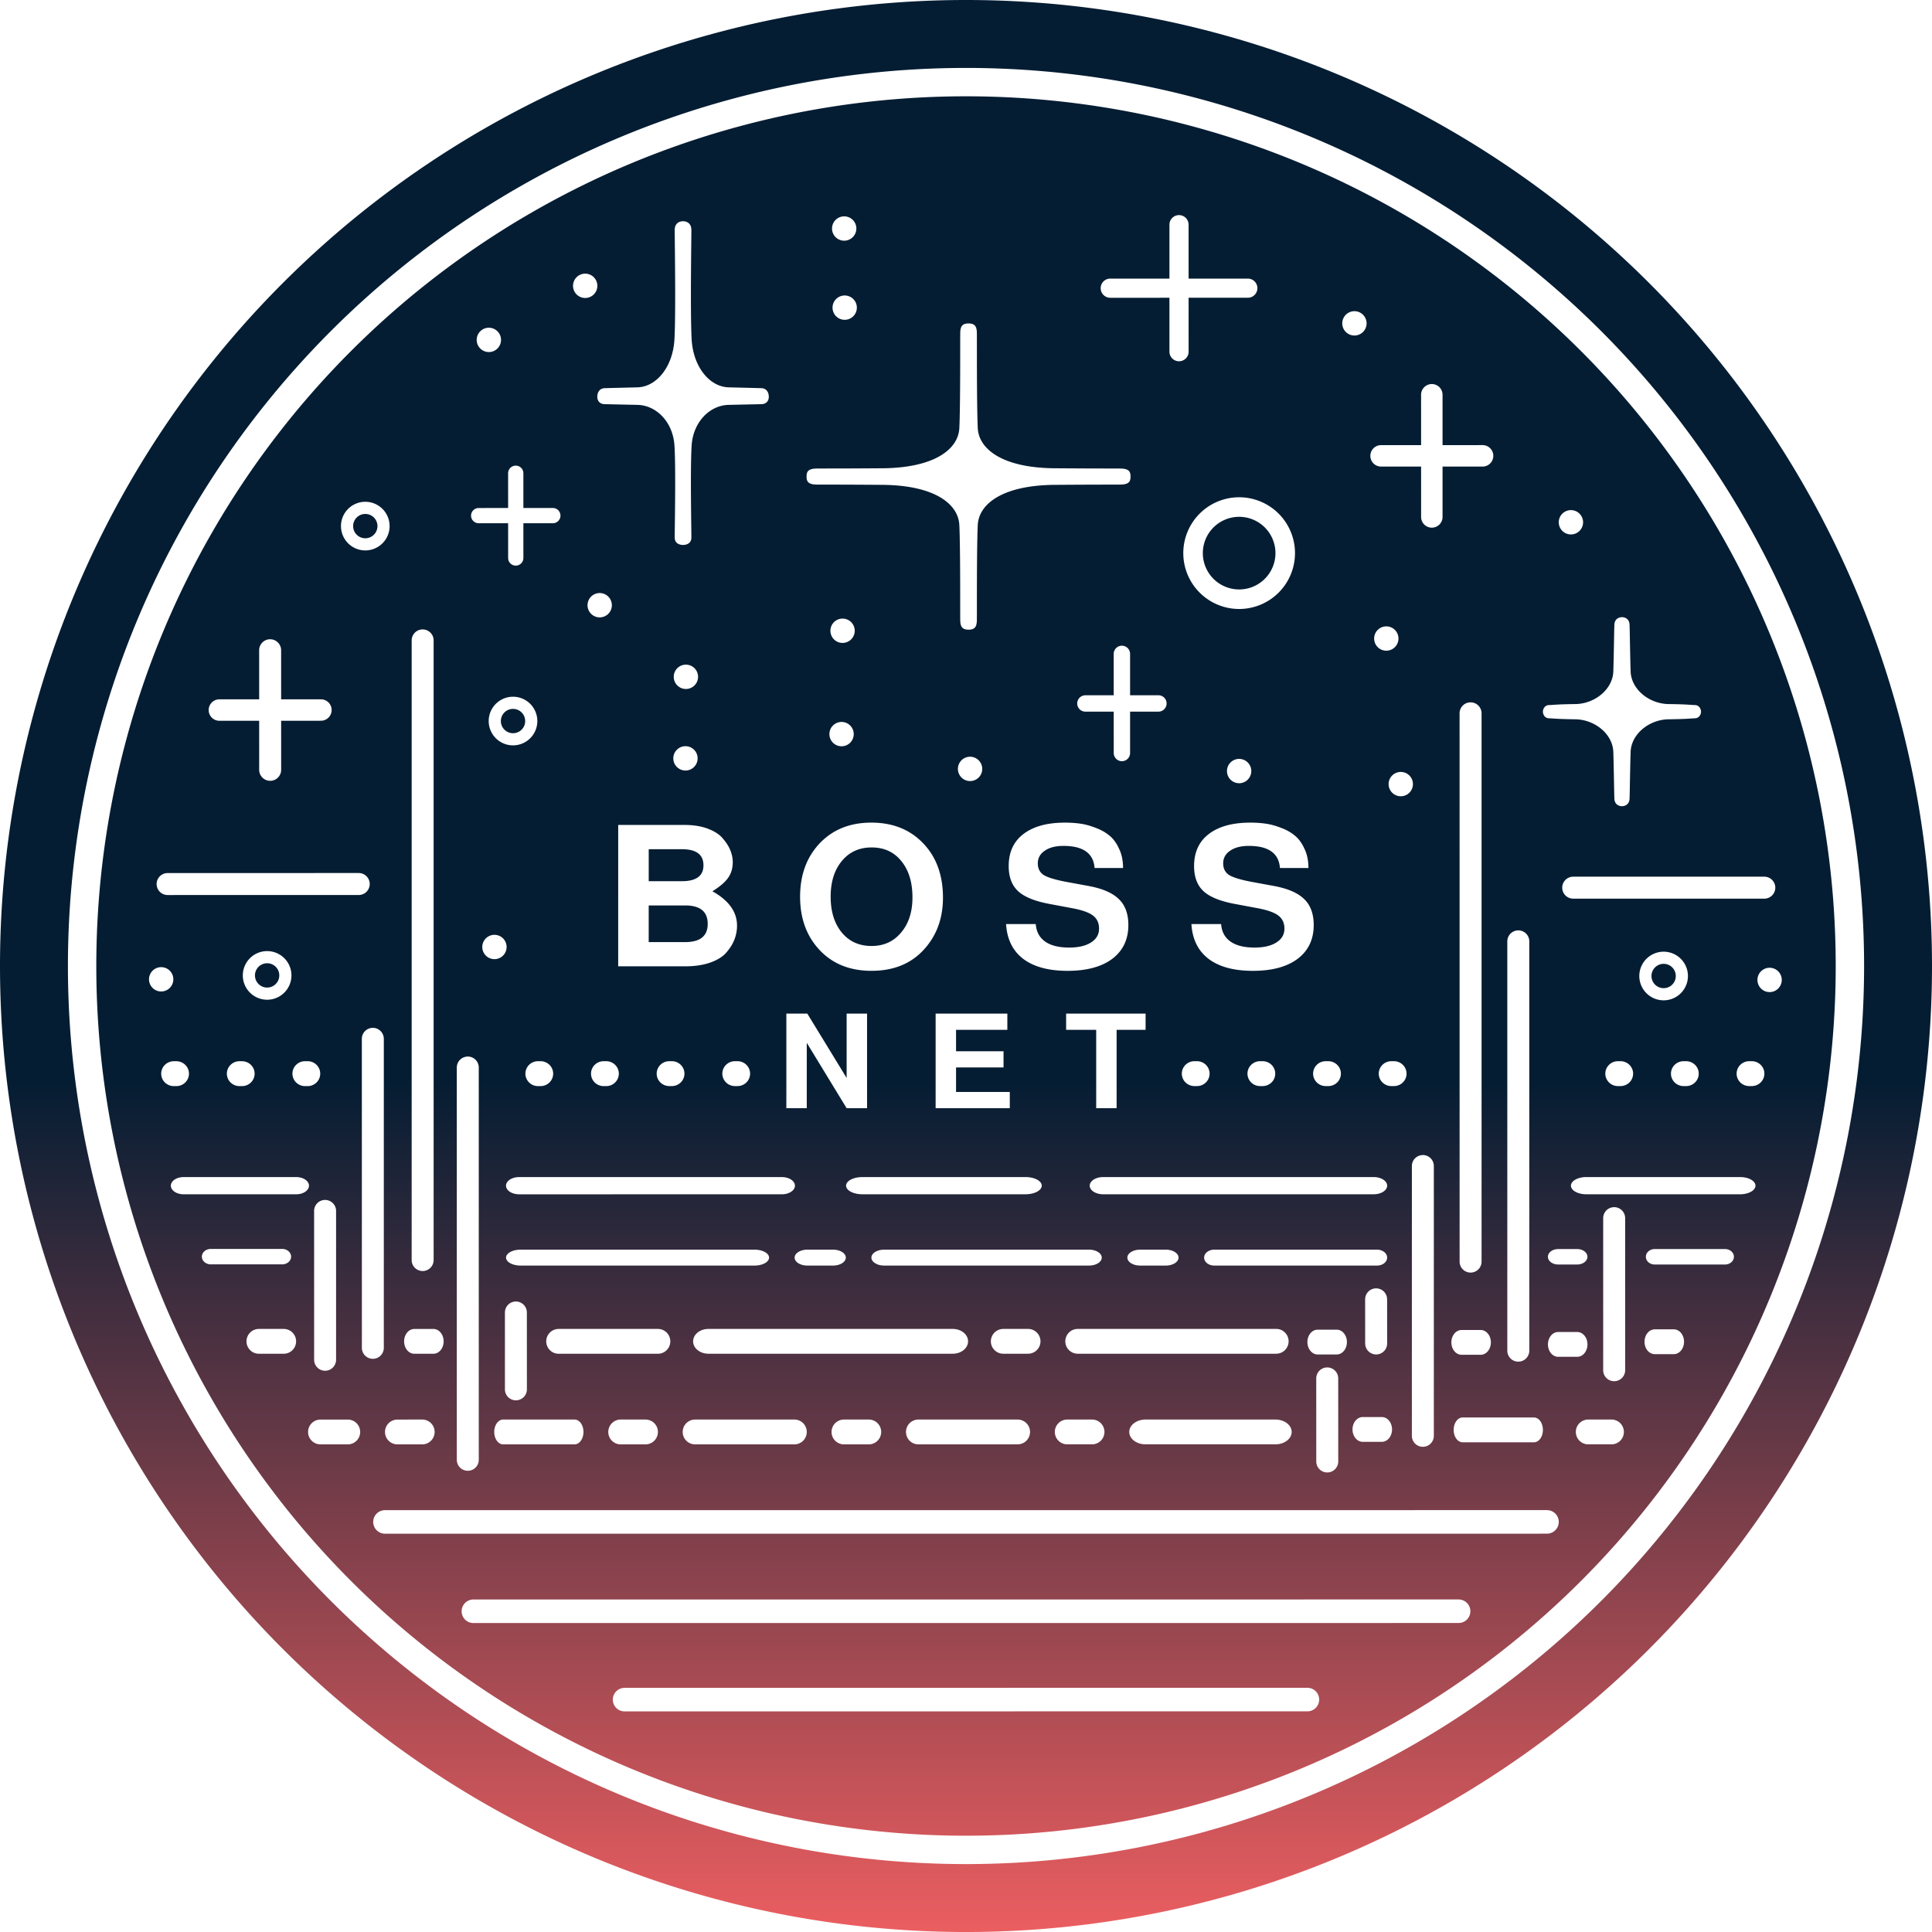 <?xml version="1.0" encoding="UTF-8" standalone="no"?>
<!-- Created with Inkscape (http://www.inkscape.org/) -->

<svg
   width="123.119mm"
   height="123.12mm"
   viewBox="0 0 123.119 123.12"
   version="1.1"
   id="svg1"
   xml:space="preserve"
   inkscape:version="1.3 (0e150ed6c4, 2023-07-21)"
   sodipodi:docname="bossnet_logo_color.svg"
   xmlns:inkscape="http://www.inkscape.org/namespaces/inkscape"
   xmlns:sodipodi="http://sodipodi.sourceforge.net/DTD/sodipodi-0.dtd"
   xmlns:xlink="http://www.w3.org/1999/xlink"
   xmlns="http://www.w3.org/2000/svg"
   xmlns:svg="http://www.w3.org/2000/svg"><sodipodi:namedview
     id="namedview1"
     pagecolor="#ffffff"
     bordercolor="#000000"
     borderopacity="0.25"
     inkscape:showpageshadow="2"
     inkscape:pageopacity="0.0"
     inkscape:pagecheckerboard="0"
     inkscape:deskcolor="#d1d1d1"
     inkscape:document-units="mm"
     inkscape:zoom="0.70822811"
     inkscape:cx="-92.484327"
     inkscape:cy="143.31541"
     inkscape:window-width="1920"
     inkscape:window-height="1012"
     inkscape:window-x="0"
     inkscape:window-y="34"
     inkscape:window-maximized="1"
     inkscape:current-layer="layer1"
     showguides="true" /><defs
     id="defs1"><linearGradient
       id="linearGradient183"
       inkscape:collect="always"><stop
         style="stop-color:#051d33;stop-opacity:1;"
         offset="0.561"
         id="stop183" /><stop
         style="stop-color:#eb5e60;stop-opacity:1;"
         offset="1"
         id="stop184" /></linearGradient><linearGradient
       inkscape:collect="always"
       xlink:href="#linearGradient183"
       id="linearGradient184"
       x1="48.439"
       y1="-108.797"
       x2="171.559"
       y2="-108.797"
       gradientUnits="userSpaceOnUse"
       gradientTransform="rotate(90,16.771,-17.463)" /></defs><g
     inkscape:label="Layer 1"
     inkscape:groupmode="layer"
     id="layer1"
     style="display:inline"
     transform="translate(-46.545,-14.205)"><path
       id="path3"
       style="display:inline;opacity:1;fill:url(#linearGradient184);stroke:none;stroke-width:0.266;stroke-opacity:1"
       d="M 108.105,14.205 A 61.56,61.56 0 0 0 46.545,75.765 61.56,61.56 0 0 0 108.105,137.325 61.56,61.56 0 0 0 169.664,75.765 61.56,61.56 0 0 0 108.105,14.205 Z m 0,4.329 a 57.231,57.231 0 0 1 57.231,57.231 57.231,57.231 0 0 1 -57.231,57.231 57.231,57.231 0 0 1 -57.231,-57.231 57.231,57.231 0 0 1 57.231,-57.231 z m 0,1.808 A 55.423,55.423 0 0 0 52.682,75.765 55.423,55.423 0 0 0 108.105,131.188 55.423,55.423 0 0 0 163.528,75.765 55.423,55.423 0 0 0 108.105,20.342 Z m 13.575,7.571 a 0.611,0.611 0 0 1 0.609,0.611 l 0.001,3.435 h 3.773 a 0.611,0.611 0 0 1 0.611,0.611 0.611,0.611 0 0 1 -0.611,0.609 l -3.773,10e-4 0.001,3.436 a 0.611,0.611 0 0 1 -0.611,0.611 0.611,0.611 0 0 1 -0.611,-0.611 v -3.436 l -3.771,0.001 a 0.611,0.611 0 0 1 -0.611,-0.611 0.611,0.611 0 0 1 0.611,-0.611 h 3.771 v -3.435 a 0.611,0.611 0 0 1 0.611,-0.611 z m -21.338,0.08 a 0.775,0.775 0 0 1 0.775,0.775 0.775,0.775 0 0 1 -0.775,0.775 0.775,0.775 0 0 1 -0.775,-0.775 0.775,0.775 0 0 1 0.775,-0.775 z m -10.269,0.31 c 0.214,0.003 0.526,0.107 0.531,0.551 0.005,0.445 -0.08,5.216 0.017,6.972 0.098,1.77 1.15,3.032 2.359,3.063 1.209,0.031 1.782,0.044 2.087,0.053 0.304,0.009 0.469,0.239 0.471,0.553 -10e-4,0.265 -0.166,0.459 -0.471,0.466 -0.304,0.007 -0.878,0.019 -2.087,0.045 -1.209,0.026 -2.261,1.091 -2.359,2.583 -0.097,1.481 -0.012,5.504 -0.017,5.879 -0.005,0.375 -0.317,0.463 -0.531,0.465 -0.214,-0.002 -0.526,-0.09 -0.531,-0.465 -0.005,-0.375 0.08,-4.398 -0.017,-5.879 -0.098,-1.493 -1.15,-2.557 -2.359,-2.583 -1.209,-0.026 -1.782,-0.038 -2.087,-0.045 -0.304,-0.007 -0.469,-0.201 -0.471,-0.466 0.001,-0.314 0.166,-0.544 0.471,-0.553 0.304,-0.009 0.878,-0.023 2.087,-0.053 1.209,-0.031 2.261,-1.293 2.359,-3.063 0.097,-1.756 0.012,-6.527 0.017,-6.972 0.005,-0.445 0.317,-0.549 0.531,-0.551 z m -6.236,3.341 a 0.775,0.775 0 0 1 0.775,0.775 0.775,0.775 0 0 1 -0.775,0.775 0.775,0.775 0 0 1 -0.775,-0.775 0.775,0.775 0 0 1 0.775,-0.775 z m 16.537,1.391 a 0.775,0.775 0 0 1 0.775,0.775 0.775,0.775 0 0 1 -0.775,0.775 0.775,0.775 0 0 1 -0.775,-0.775 0.775,0.775 0 0 1 0.775,-0.775 z m 32.483,1.001 a 0.775,0.775 0 0 1 0.775,0.775 0.775,0.775 0 0 1 -0.775,0.775 0.775,0.775 0 0 1 -0.775,-0.775 0.775,0.775 0 0 1 0.775,-0.775 z m -24.59,0.781 c 0.404,0.002 0.519,0.195 0.529,0.582 0.009,0.388 -0.014,4.543 0.058,6.083 0.065,1.366 1.611,2.541 4.904,2.564 3.293,0.024 3.623,0.01 4.198,0.018 0.575,0.008 0.631,0.236 0.634,0.51 -0.003,0.274 -0.059,0.503 -0.634,0.511 -0.575,0.008 -0.905,-0.005 -4.198,0.018 -3.293,0.024 -4.84,1.198 -4.904,2.564 -0.073,1.54 -0.049,5.696 -0.058,6.083 -0.01,0.388 -0.125,0.58 -0.529,0.582 -0.404,-0.003 -0.519,-0.195 -0.529,-0.582 -0.009,-0.388 0.014,-4.543 -0.058,-6.083 -0.065,-1.366 -1.611,-2.54 -4.904,-2.564 -3.293,-0.024 -3.623,-0.01 -4.198,-0.018 -0.575,-0.008 -0.631,-0.237 -0.634,-0.511 0.003,-0.274 0.058,-0.502 0.634,-0.51 0.575,-0.008 0.905,0.005 4.198,-0.018 3.293,-0.024 4.84,-1.198 4.904,-2.564 0.073,-1.54 0.049,-5.695 0.058,-6.083 0.01,-0.388 0.125,-0.58 0.529,-0.582 z m -30.569,0.273 a 0.775,0.775 0 0 1 0.775,0.775 0.775,0.775 0 0 1 -0.775,0.775 0.775,0.775 0 0 1 -0.775,-0.775 0.775,0.775 0 0 1 0.775,-0.775 z m 60.091,3.589 a 0.683,0.683 0 0 1 0.684,0.682 v 3.21 l 2.551,-10e-4 a 0.683,0.683 0 0 1 0.684,0.684 0.683,0.683 0 0 1 -0.684,0.684 h -2.551 v 3.209 a 0.683,0.683 0 0 1 -0.684,0.684 0.683,0.683 0 0 1 -0.682,-0.684 l -0.001,-3.209 h -2.552 a 0.683,0.683 0 0 1 -0.682,-0.682 0.683,0.683 0 0 1 0.682,-0.684 l 2.552,-10e-4 -0.001,-3.21 a 0.683,0.683 0 0 1 0.684,-0.682 z m -58.377,5.199 a 0.486,0.486 0 0 1 0.486,0.486 v 2.214 l 1.877,-10e-4 a 0.486,0.486 0 0 1 0.486,0.486 0.486,0.486 0 0 1 -0.486,0.486 h -1.877 v 2.215 a 0.486,0.486 0 0 1 -0.485,0.486 0.486,0.486 0 0 1 -0.486,-0.486 l -0.001,-2.215 h -1.876 a 0.486,0.486 0 0 1 -0.486,-0.486 0.486,0.486 0 0 1 0.486,-0.484 l 1.876,-10e-4 -0.001,-2.214 a 0.486,0.486 0 0 1 0.487,-0.486 z m 46.099,2.016 a 3.56,3.56 0 0 1 3.559,3.56 3.56,3.56 0 0 1 -3.559,3.559 3.56,3.56 0 0 1 -3.559,-3.559 3.56,3.56 0 0 1 3.559,-3.56 z m -55.687,0.288 a 1.55,1.55 0 0 1 1.549,1.549 1.55,1.55 0 0 1 -1.549,1.55 1.55,1.55 0 0 1 -1.55,-1.55 1.55,1.55 0 0 1 1.55,-1.549 z m 76.83,0.531 a 0.775,0.775 0 0 1 0.775,0.775 0.775,0.775 0 0 1 -0.775,0.775 0.775,0.775 0 0 1 -0.775,-0.775 0.775,0.775 0 0 1 0.775,-0.775 z m -76.83,0.244 a 0.775,0.775 0 0 0 -0.775,0.775 0.775,0.775 0 0 0 0.775,0.775 0.775,0.775 0 0 0 0.775,-0.775 0.775,0.775 0 0 0 -0.775,-0.775 z m 55.687,0.183 a 2.314,2.314 0 0 0 -2.314,2.314 2.314,2.314 0 0 0 2.314,2.314 2.314,2.314 0 0 0 2.314,-2.314 2.314,2.314 0 0 0 -2.314,-2.314 z m -40.75,4.858 a 0.775,0.775 0 0 1 0.775,0.775 0.775,0.775 0 0 1 -0.775,0.775 0.775,0.775 0 0 1 -0.775,-0.775 0.775,0.775 0 0 1 0.775,-0.775 z m 65.146,1.537 c 0.197,0.001 0.466,0.111 0.483,0.472 0.017,0.36 0.031,1.833 0.068,2.981 0.037,1.148 1.183,2.07 2.424,2.085 1.241,0.015 1.389,0.058 1.67,0.063 0.281,0.005 0.391,0.253 0.393,0.422 -0.001,0.169 -0.112,0.417 -0.393,0.422 -0.281,0.005 -0.429,0.048 -1.67,0.063 -1.241,0.015 -2.387,0.937 -2.424,2.085 -0.037,1.148 -0.051,2.62 -0.068,2.981 -0.017,0.36 -0.286,0.471 -0.483,0.472 -0.197,-10e-4 -0.466,-0.111 -0.483,-0.472 -0.017,-0.36 -0.031,-1.833 -0.068,-2.981 -0.037,-1.147 -1.182,-2.07 -2.424,-2.085 -1.241,-0.015 -1.389,-0.058 -1.67,-0.063 -0.281,-0.005 -0.391,-0.253 -0.393,-0.422 0.001,-0.169 0.112,-0.417 0.393,-0.422 0.281,-0.005 0.429,-0.048 1.67,-0.063 1.241,-0.015 2.387,-0.937 2.424,-2.085 0.037,-1.148 0.051,-2.62 0.068,-2.981 0.017,-0.36 0.286,-0.471 0.483,-0.472 z m -49.668,0.091 a 0.775,0.775 0 0 1 0.775,0.775 0.775,0.775 0 0 1 -0.775,0.775 0.775,0.775 0 0 1 -0.775,-0.775 0.775,0.775 0 0 1 0.775,-0.775 z m 34.65,0.495 a 0.775,0.775 0 0 1 0.775,0.775 0.775,0.775 0 0 1 -0.775,0.775 0.775,0.775 0 0 1 -0.775,-0.775 0.775,0.775 0 0 1 0.775,-0.775 z m -61.411,0.195 a 0.7,0.7 0 0 1 0.701,0.7 v 39.486 a 0.7,0.7 0 0 1 -0.699,0.701 0.7,0.7 0 0 1 -0.701,-0.701 v -39.486 a 0.7,0.7 0 0 1 0.699,-0.7 z m -9.717,0.627 a 0.7,0.7 0 0 1 0.699,0.699 l 0.001,3.128 h 2.534 a 0.683,0.683 0 0 1 0.684,0.682 0.683,0.683 0 0 1 -0.684,0.683 l -2.534,0.001 0.001,3.128 a 0.7,0.7 0 0 1 -0.701,0.699 0.7,0.7 0 0 1 -0.699,-0.699 l -10e-4,-3.128 -2.534,10e-4 a 0.683,0.683 0 0 1 -0.684,-0.684 0.683,0.683 0 0 1 0.684,-0.683 h 2.534 l -10e-4,-3.129 a 0.7,0.7 0 0 1 0.701,-0.699 z m 54.279,0.41 a 0.522,0.522 0 0 1 0.521,0.523 v 2.636 l 1.805,-10e-4 a 0.522,0.522 0 0 1 0.522,0.523 0.522,0.522 0 0 1 -0.522,0.521 h -1.805 v 2.637 a 0.522,0.522 0 0 1 -0.521,0.521 0.522,0.522 0 0 1 -0.521,-0.521 l -0.001,-2.637 h -1.804 a 0.522,0.522 0 0 1 -0.523,-0.521 0.522,0.522 0 0 1 0.523,-0.521 l 1.804,-0.001 -0.001,-2.636 a 0.522,0.522 0 0 1 0.523,-0.523 z m -27.785,1.208 a 0.775,0.775 0 0 1 0.775,0.775 0.775,0.775 0 0 1 -0.775,0.775 0.775,0.775 0 0 1 -0.775,-0.775 0.775,0.775 0 0 1 0.775,-0.775 z m -11.017,2.044 a 1.55,1.55 0 0 1 1.549,1.549 1.55,1.55 0 0 1 -1.549,1.55 1.55,1.55 0 0 1 -1.55,-1.55 1.55,1.55 0 0 1 1.55,-1.549 z m 61.021,0.358 a 0.7,0.7 0 0 1 0.701,0.699 v 34.939 a 0.7,0.7 0 0 1 -0.701,0.701 0.7,0.7 0 0 1 -0.699,-0.701 l -0.002,-34.939 a 0.7,0.7 0 0 1 0.701,-0.699 z m -61.021,0.417 a 0.775,0.775 0 0 0 -0.775,0.775 0.775,0.775 0 0 0 0.775,0.775 0.775,0.775 0 0 0 0.775,-0.775 0.775,0.775 0 0 0 -0.775,-0.775 z m 20.937,0.832 a 0.775,0.775 0 0 1 0.775,0.775 0.775,0.775 0 0 1 -0.775,0.775 0.775,0.775 0 0 1 -0.775,-0.775 0.775,0.775 0 0 1 0.775,-0.775 z m -9.948,1.545 a 0.775,0.775 0 0 1 0.775,0.775 0.775,0.775 0 0 1 -0.775,0.775 0.775,0.775 0 0 1 -0.775,-0.775 0.775,0.775 0 0 1 0.775,-0.775 z m 18.137,0.672 a 0.775,0.775 0 0 1 0.775,0.775 0.775,0.775 0 0 1 -0.775,0.775 0.775,0.775 0 0 1 -0.775,-0.775 0.775,0.775 0 0 1 0.775,-0.775 z m 17.146,0.138 a 0.775,0.775 0 0 1 0.775,0.775 0.775,0.775 0 0 1 -0.775,0.775 0.775,0.775 0 0 1 -0.775,-0.775 0.775,0.775 0 0 1 0.775,-0.775 z m 10.301,0.831 a 0.775,0.775 0 0 1 0.775,0.775 0.775,0.775 0 0 1 -0.775,0.775 0.775,0.775 0 0 1 -0.775,-0.775 0.775,0.775 0 0 1 0.775,-0.775 z m -33.739,3.23 c 1.366,0 2.468,0.441 3.307,1.322 0.838,0.874 1.258,2.028 1.258,3.462 0,1.335 -0.415,2.448 -1.245,3.338 -0.821,0.882 -1.924,1.322 -3.307,1.322 -1.375,0 -2.477,-0.441 -3.307,-1.322 -0.83,-0.882 -1.245,-2.015 -1.245,-3.4 0,-1.385 0.415,-2.518 1.245,-3.4 0.839,-0.882 1.937,-1.322 3.294,-1.322 z m 12.333,0 c 0.329,0 0.644,0.02 0.947,0.061 0.311,0.041 0.64,0.128 0.985,0.26 0.346,0.124 0.644,0.289 0.895,0.495 0.251,0.198 0.458,0.478 0.623,0.84 0.173,0.354 0.259,0.767 0.259,1.237 h -1.815 c -0.069,-0.94 -0.731,-1.41 -1.984,-1.41 -0.501,0 -0.899,0.103 -1.193,0.31 -0.294,0.198 -0.441,0.465 -0.441,0.803 0,0.33 0.125,0.577 0.376,0.742 0.251,0.157 0.722,0.301 1.414,0.433 l 1.478,0.272 c 0.873,0.165 1.509,0.445 1.906,0.841 0.398,0.387 0.596,0.936 0.596,1.644 0,0.915 -0.341,1.632 -1.024,2.151 -0.683,0.511 -1.634,0.766 -2.853,0.766 -1.21,0 -2.153,-0.255 -2.827,-0.766 -0.666,-0.511 -1.029,-1.249 -1.089,-2.213 h 1.893 c 0.035,0.486 0.233,0.857 0.596,1.113 0.363,0.255 0.873,0.383 1.53,0.383 0.588,0 1.05,-0.107 1.388,-0.321 0.346,-0.214 0.519,-0.511 0.519,-0.89 0,-0.363 -0.134,-0.642 -0.402,-0.84 -0.268,-0.198 -0.726,-0.354 -1.375,-0.47 l -1.323,-0.248 c -0.96,-0.173 -1.642,-0.445 -2.048,-0.816 -0.406,-0.371 -0.61,-0.907 -0.61,-1.607 0,-0.882 0.311,-1.562 0.934,-2.04 0.631,-0.486 1.513,-0.729 2.645,-0.729 z m 11.814,0 c 0.329,0 0.644,0.02 0.947,0.061 0.311,0.041 0.64,0.128 0.985,0.26 0.346,0.124 0.644,0.289 0.895,0.495 0.251,0.198 0.458,0.478 0.622,0.84 0.173,0.354 0.259,0.767 0.259,1.237 h -1.815 c -0.069,-0.94 -0.73,-1.41 -1.984,-1.41 -0.501,0 -0.899,0.103 -1.193,0.31 -0.294,0.198 -0.441,0.465 -0.441,0.803 0,0.33 0.126,0.577 0.376,0.742 0.251,0.157 0.722,0.301 1.413,0.433 l 1.478,0.272 c 0.873,0.165 1.508,0.445 1.906,0.841 0.398,0.387 0.596,0.936 0.596,1.644 0,0.915 -0.341,1.632 -1.024,2.151 -0.683,0.511 -1.634,0.766 -2.853,0.766 -1.21,0 -2.152,-0.255 -2.827,-0.766 -0.666,-0.511 -1.029,-1.249 -1.089,-2.213 h 1.893 c 0.035,0.486 0.234,0.857 0.597,1.113 0.363,0.255 0.873,0.383 1.53,0.383 0.588,0 1.05,-0.107 1.388,-0.321 0.346,-0.214 0.519,-0.511 0.519,-0.89 0,-0.363 -0.134,-0.642 -0.402,-0.84 -0.268,-0.198 -0.726,-0.354 -1.375,-0.47 l -1.322,-0.248 c -0.96,-0.173 -1.643,-0.445 -2.049,-0.816 -0.406,-0.371 -0.609,-0.907 -0.609,-1.607 0,-0.882 0.311,-1.562 0.934,-2.04 0.631,-0.486 1.512,-0.729 2.645,-0.729 z m -40.278,0.148 h 4.214 c 0.588,0 1.094,0.082 1.517,0.247 0.432,0.165 0.752,0.379 0.959,0.643 0.216,0.255 0.372,0.507 0.467,0.754 0.095,0.247 0.143,0.49 0.143,0.729 0,0.387 -0.099,0.721 -0.298,1.001 -0.199,0.28 -0.532,0.564 -0.999,0.853 1.046,0.585 1.569,1.315 1.569,2.188 0,0.297 -0.052,0.585 -0.156,0.865 -0.104,0.28 -0.273,0.556 -0.506,0.828 -0.225,0.272 -0.566,0.49 -1.024,0.655 -0.458,0.165 -1.003,0.247 -1.634,0.247 h -4.253 z m 16.145,1.434 c -0.787,0 -1.418,0.288 -1.893,0.865 -0.475,0.569 -0.713,1.327 -0.713,2.275 0,0.948 0.238,1.71 0.713,2.287 0.475,0.569 1.107,0.853 1.893,0.853 0.778,0 1.405,-0.284 1.88,-0.853 0.484,-0.569 0.727,-1.315 0.727,-2.238 0,-0.973 -0.238,-1.748 -0.713,-2.324 -0.467,-0.577 -1.098,-0.865 -1.893,-0.865 z m -14.2,0.111 v 2.04 h 2.114 c 0.916,0 1.374,-0.338 1.374,-1.013 0,-0.684 -0.458,-1.026 -1.374,-1.026 z m -18.481,1.519 a 0.7,0.7 0 0 1 0.701,0.701 0.7,0.7 0 0 1 -0.701,0.699 l -12.178,0.002 a 0.7,0.7 0 0 1 -0.701,-0.701 0.7,0.7 0 0 1 0.701,-0.699 z m 77.394,0.233 h 12.18 a 0.7,0.7 0 0 1 0.699,0.701 0.7,0.7 0 0 1 -0.699,0.699 h -12.18 a 0.7,0.7 0 0 1 -0.699,-0.699 0.7,0.7 0 0 1 0.699,-0.701 z m -58.914,1.833 v 2.336 h 2.321 c 0.96,0 1.439,-0.388 1.439,-1.162 0,-0.783 -0.48,-1.174 -1.439,-1.174 z m 55.416,1.588 a 0.7,0.7 0 0 1 0.7,0.701 v 26.084 a 0.7,0.7 0 0 1 -0.7,0.699 0.7,0.7 0 0 1 -0.701,-0.699 V 74.196 a 0.7,0.7 0 0 1 0.701,-0.701 z m -65.247,0.284 a 0.775,0.775 0 0 1 0.775,0.775 0.775,0.775 0 0 1 -0.775,0.775 0.775,0.775 0 0 1 -0.775,-0.775 0.775,0.775 0 0 1 0.775,-0.775 z m -14.486,1.037 a 1.55,1.55 0 0 1 1.55,1.549 1.55,1.55 0 0 1 -1.55,1.55 1.55,1.55 0 0 1 -1.549,-1.55 1.55,1.55 0 0 1 1.549,-1.549 z m 88.994,0.038 a 1.55,1.55 0 0 1 1.549,1.549 1.55,1.55 0 0 1 -1.549,1.55 1.55,1.55 0 0 1 -1.55,-1.55 1.55,1.55 0 0 1 1.55,-1.549 z m -88.994,0.736 a 0.775,0.775 0 0 0 -0.775,0.775 0.775,0.775 0 0 0 0.775,0.775 0.775,0.775 0 0 0 0.775,-0.775 0.775,0.775 0 0 0 -0.775,-0.775 z m 88.994,0.038 a 0.775,0.775 0 0 0 -0.775,0.775 0.775,0.775 0 0 0 0.775,0.775 0.775,0.775 0 0 0 0.775,-0.775 0.775,0.775 0 0 0 -0.775,-0.775 z m -95.746,0.211 a 0.775,0.775 0 0 1 0.775,0.775 0.775,0.775 0 0 1 -0.775,0.775 0.775,0.775 0 0 1 -0.775,-0.775 0.775,0.775 0 0 1 0.775,-0.775 z m 102.499,0.039 a 0.775,0.775 0 0 1 0.775,0.775 0.775,0.775 0 0 1 -0.775,0.775 0.775,0.775 0 0 1 -0.775,-0.775 0.775,0.775 0 0 1 0.775,-0.775 z m -62.659,2.923 h 1.336 l 2.506,4.1 v -4.1 h 1.301 v 6.027 h -1.301 l -2.541,-4.167 v 4.167 h -1.301 z m 9.513,0 h 4.57 v 1.033 h -3.269 v 1.364 h 3.026 v 1.033 h -3.026 v 1.563 h 3.425 v 1.034 h -4.726 z m 8.316,0 h 5.064 v 1.033 h -1.847 v 4.993 h -1.301 v -4.993 h -1.916 z m -44.18,0.906 a 0.7,0.7 0 0 1 0.699,0.699 v 19.693 a 0.7,0.7 0 0 1 -0.699,0.699 0.7,0.7 0 0 1 -0.699,-0.699 l -0.002,-19.693 a 0.7,0.7 0 0 1 0.701,-0.699 z m 6.049,1.828 a 0.7,0.7 0 0 1 0.701,0.701 v 24.998 a 0.7,0.7 0 0 1 -0.699,0.699 0.7,0.7 0 0 1 -0.701,-0.699 V 82.237 a 0.7,0.7 0 0 1 0.699,-0.701 z m -10.369,0.297 h 0.162 a 0.804,0.793 0 0 1 0.805,0.795 0.804,0.793 0 0 1 -0.805,0.793 h -0.162 a 0.804,0.793 0 0 1 -0.804,-0.793 0.804,0.793 0 0 1 0.804,-0.795 z m 14.846,0 h 0.161 a 0.804,0.793 0 0 1 0.804,0.793 0.804,0.793 0 0 1 -0.804,0.795 h -0.161 a 0.804,0.793 0 0 1 -0.804,-0.795 0.804,0.793 0 0 1 0.804,-0.793 z m 4.182,0 h 0.163 a 0.804,0.793 0 0 1 0.804,0.793 0.804,0.793 0 0 1 -0.804,0.795 h -0.163 a 0.804,0.793 0 0 1 -0.804,-0.795 0.804,0.793 0 0 1 0.804,-0.793 z m 4.184,0 h 0.161 a 0.804,0.793 0 0 1 0.804,0.793 0.804,0.793 0 0 1 -0.804,0.793 h -0.161 a 0.804,0.793 0 0 1 -0.804,-0.793 0.804,0.793 0 0 1 0.804,-0.793 z m 4.184,0 h 0.161 a 0.804,0.793 0 0 1 0.804,0.793 0.804,0.793 0 0 1 -0.804,0.793 h -0.161 a 0.804,0.793 0 0 1 -0.804,-0.793 0.804,0.793 0 0 1 0.804,-0.793 z m 29.282,0 h 0.16 a 0.804,0.793 0 0 1 0.804,0.793 0.804,0.793 0 0 1 -0.804,0.793 h -0.16 a 0.804,0.793 0 0 1 -0.805,-0.793 0.804,0.793 0 0 1 0.805,-0.793 z m 4.184,0 h 0.16 a 0.804,0.793 0 0 1 0.804,0.793 0.804,0.793 0 0 1 -0.804,0.793 h -0.16 a 0.804,0.793 0 0 1 -0.805,-0.793 0.804,0.793 0 0 1 0.805,-0.793 z m 4.183,0 h 0.161 a 0.804,0.793 0 0 1 0.804,0.793 0.804,0.793 0 0 1 -0.804,0.793 h -0.161 a 0.804,0.793 0 0 1 -0.806,-0.793 0.804,0.793 0 0 1 0.806,-0.793 z m 4.182,0 h 0.163 a 0.804,0.793 0 0 1 0.804,0.793 0.804,0.793 0 0 1 -0.804,0.793 h -0.163 a 0.804,0.793 0 0 1 -0.804,-0.793 0.804,0.793 0 0 1 0.804,-0.793 z m 14.438,0 h 0.162 a 0.804,0.793 0 0 1 0.805,0.793 0.804,0.793 0 0 1 -0.805,0.793 h -0.162 a 0.804,0.793 0 0 1 -0.804,-0.793 0.804,0.793 0 0 1 0.804,-0.793 z m 4.184,0 h 0.16 a 0.804,0.793 0 0 1 0.805,0.793 0.804,0.793 0 0 1 -0.805,0.793 h -0.16 a 0.804,0.793 0 0 1 -0.805,-0.793 0.804,0.793 0 0 1 0.805,-0.793 z m 4.184,0 h 0.16 a 0.804,0.793 0 0 1 0.804,0.793 0.804,0.793 0 0 1 -0.804,0.793 h -0.16 a 0.804,0.793 0 0 1 -0.805,-0.793 0.804,0.793 0 0 1 0.805,-0.793 z m -100.396,0.002 h 0.161 a 0.804,0.793 0 0 1 0.804,0.793 0.804,0.793 0 0 1 -0.804,0.793 h -0.161 a 0.804,0.793 0 0 1 -0.804,-0.793 0.804,0.793 0 0 1 0.804,-0.793 z m 4.184,0 h 0.161 a 0.804,0.793 0 0 1 0.804,0.793 0.804,0.793 0 0 1 -0.804,0.793 h -0.161 a 0.804,0.793 0 0 1 -0.804,-0.793 0.804,0.793 0 0 1 0.804,-0.793 z m 75.413,5.978 a 0.7,0.7 0 0 1 0.699,0.701 v 17.191 a 0.7,0.7 0 0 1 -0.699,0.701 0.7,0.7 0 0 1 -0.701,-0.701 V 88.514 a 0.7,0.7 0 0 1 0.701,-0.701 z m -25.326,1.403 a 1.039,0.549 0 0 1 1.039,0.549 1.039,0.549 0 0 1 -1.039,0.549 H 101.501 a 1.039,0.549 0 0 1 -1.039,-0.549 1.039,0.549 0 0 1 1.039,-0.548 l 10.392,-5.2e-4 z m 4.957,5.2e-4 h 17.231 a 0.861,0.549 0 0 1 0.862,0.549 0.861,0.549 0 0 1 -0.862,0.549 h -17.231 a 0.861,0.549 0 0 1 -0.861,-0.549 0.861,0.549 0 0 1 0.861,-0.549 z m 30.785,0 h 9.799 a 0.98,0.549 0 0 1 0.98,0.549 0.98,0.549 0 0 1 -0.98,0.549 h -9.799 a 0.98,0.549 0 0 1 -0.98,-0.549 0.98,0.549 0 0 1 0.98,-0.549 z m -51.269,5.2e-4 v 5.1e-4 a 0.837,0.549 0 0 1 0.837,0.55 0.837,0.549 0 0 1 -0.837,0.548 l -16.739,5.1e-4 a 0.837,0.549 0 0 1 -0.835,-0.549 0.837,0.549 0 0 1 0.835,-0.549 z m -38.118,5.1e-4 h 7.172 a 0.815,0.549 0 0 1 0.815,0.549 0.815,0.549 0 0 1 -0.815,0.549 h -7.172 a 0.815,0.549 0 0 1 -0.815,-0.549 0.815,0.549 0 0 1 0.815,-0.549 z m 9.015,1.457 a 0.7,0.7 0 0 1 0.699,0.701 v 9.483 a 0.7,0.7 0 0 1 -0.699,0.701 0.7,0.7 0 0 1 -0.699,-0.701 l -0.002,-9.483 a 0.7,0.7 0 0 1 0.701,-0.701 z m 82.146,0.461 a 0.7,0.7 0 0 1 0.701,0.701 v 9.691 a 0.7,0.7 0 0 1 -0.699,0.699 0.7,0.7 0 0 1 -0.701,-0.699 v -9.691 a 0.7,0.7 0 0 1 0.699,-0.701 z m -89.43,2.661 h 4.549 a 0.569,0.492 0 0 1 0.568,0.492 0.569,0.492 0 0 1 -0.568,0.492 h -4.549 a 0.569,0.492 0 0 1 -0.569,-0.492 0.569,0.492 0 0 1 0.569,-0.492 z m 92.011,0.008 4.489,5.2e-4 a 0.561,0.492 0 0 1 0.561,0.492 0.561,0.492 0 0 1 -0.561,0.492 l -4.489,5.2e-4 a 0.561,0.492 0 0 1 -0.56,-0.492 0.561,0.492 0 0 1 0.56,-0.493 z m -6.152,0.001 h 1.219 a 0.65,0.492 0 0 1 0.649,0.491 0.65,0.492 0 0 1 -0.649,0.492 h -1.219 a 0.65,0.492 0 0 1 -0.65,-0.492 0.65,0.492 0 0 1 0.65,-0.491 z m -66.115,0.037 H 94.623 a 0.931,0.508 0 0 1 0.932,0.508 0.931,0.508 0 0 1 -0.932,0.507 H 79.725 a 0.931,0.508 0 0 1 -0.932,-0.507 0.931,0.508 0 0 1 0.932,-0.508 z m 18.275,0 h 1.631 a 0.816,0.508 0 0 1 0.816,0.508 0.816,0.508 0 0 1 -0.816,0.507 h -1.631 a 0.816,0.508 0 0 1 -0.814,-0.507 0.816,0.508 0 0 1 0.814,-0.508 z m 4.895,0 h 13.047 a 0.816,0.508 0 0 1 0.816,0.508 0.816,0.508 0 0 1 -0.816,0.507 h -13.047 a 0.816,0.508 0 0 1 -0.816,-0.507 0.816,0.508 0 0 1 0.816,-0.508 z m 16.309,0 h 1.631 a 0.816,0.508 0 0 1 0.816,0.508 0.816,0.508 0 0 1 -0.816,0.507 h -1.631 a 0.816,0.508 0 0 1 -0.814,-0.507 0.816,0.508 0 0 1 0.814,-0.508 z m 4.725,0 h 10.366 a 0.648,0.508 0 0 1 0.649,0.507 0.648,0.508 0 0 1 -0.649,0.508 h -10.366 a 0.648,0.508 0 0 1 -0.647,-0.507 0.648,0.508 0 0 1 0.647,-0.508 z m 10.312,2.467 a 0.7,0.7 0 0 1 0.701,0.699 l 0.002,2.811 a 0.7,0.7 0 0 1 -0.699,0.701 0.7,0.7 0 0 1 -0.701,-0.699 l -0.002,-2.813 a 0.7,0.7 0 0 1 0.699,-0.699 z m -54.818,0.838 a 0.7,0.7 0 0 1 0.699,0.7 l 0.002,4.898 a 0.7,0.7 0 0 1 -0.699,0.699 0.7,0.7 0 0 1 -0.701,-0.699 v -4.898 a 0.7,0.7 0 0 1 0.699,-0.7 z m 48.451,1.745 a 0.791,0.791 0 0 1 0.791,0.791 0.791,0.791 0 0 1 -0.791,0.791 h -12.648 a 0.791,0.791 0 0 1 -0.791,-0.791 0.791,0.791 0 0 1 0.789,-0.789 z m -64.828,0.002 h 1.58 a 0.791,0.791 0 0 1 0.791,0.791 0.791,0.791 0 0 1 -0.791,0.791 h -1.58 a 0.791,0.791 0 0 1 -0.791,-0.791 0.791,0.791 0 0 1 0.791,-0.791 z m 28.644,0 h 15.576 a 0.973,0.791 0 0 1 0.972,0.789 0.973,0.791 0 0 1 -0.972,0.791 H 91.689 a 0.973,0.791 0 0 1 -0.974,-0.789 0.973,0.791 0 0 1 0.974,-0.791 z m 18.792,0 h 1.58 a 0.791,0.791 0 0 1 0.791,0.789 0.791,0.791 0 0 1 -0.791,0.791 h -1.58 a 0.791,0.791 0 0 1 -0.791,-0.791 0.791,0.791 0 0 1 0.791,-0.789 z m -28.334,5.1e-4 h 6.324 a 0.79,0.79 0 0 1 0.791,0.791 0.79,0.79 0 0 1 -0.791,0.791 h -6.324 a 0.79,0.79 0 0 1 -0.791,-0.791 0.79,0.79 0 0 1 0.791,-0.791 z m -9.198,0.002 h 1.219 a 0.65,0.79 0 0 1 0.649,0.789 0.65,0.79 0 0 1 -0.649,0.791 h -1.219 a 0.65,0.79 0 0 1 -0.65,-0.791 0.65,0.79 0 0 1 0.65,-0.789 z m 79.046,0.024 h 1.219 a 0.65,0.79 0 0 1 0.649,0.789 0.65,0.79 0 0 1 -0.649,0.791 h -1.219 a 0.65,0.79 0 0 1 -0.65,-0.791 0.65,0.79 0 0 1 0.65,-0.789 z m -21.483,0.021 h 1.219 a 0.65,0.79 0 0 1 0.649,0.789 0.65,0.79 0 0 1 -0.649,0.791 h -1.219 a 0.65,0.79 0 0 1 -0.65,-0.791 0.65,0.79 0 0 1 0.65,-0.789 z m 9.174,0.02 h 1.219 a 0.65,0.79 0 0 1 0.649,0.789 0.65,0.79 0 0 1 -0.649,0.791 h -1.219 a 0.65,0.79 0 0 1 -0.65,-0.791 0.65,0.79 0 0 1 0.65,-0.789 z m 6.155,0.129 h 1.219 a 0.65,0.79 0 0 1 0.649,0.789 0.65,0.79 0 0 1 -0.649,0.791 h -1.219 a 0.65,0.79 0 0 1 -0.65,-0.791 0.65,0.79 0 0 1 0.65,-0.789 z m -14.715,2.257 a 0.7,0.7 0 0 1 0.699,0.701 l 0.002,5.291 a 0.7,0.7 0 0 1 -0.701,0.701 0.7,0.7 0 0 1 -0.699,-0.699 l -0.002,-5.293 a 0.7,0.7 0 0 1 0.701,-0.701 z m 2.261,3.162 h 1.219 a 0.65,0.79 0 0 1 0.649,0.789 0.65,0.79 0 0 1 -0.649,0.791 h -1.219 a 0.65,0.79 0 0 1 -0.65,-0.791 0.65,0.79 0 0 1 0.65,-0.789 z m 6.365,0.027 h 4.55 a 0.569,0.79 0 0 1 0.567,0.791 0.569,0.79 0 0 1 -0.567,0.791 h -4.55 a 0.569,0.79 0 0 1 -0.569,-0.791 0.569,0.79 0 0 1 0.569,-0.791 z m -66.3,0.132 a 0.79,0.79 0 0 1 0.791,0.791 0.79,0.79 0 0 1 -0.791,0.791 h -1.582 a 0.79,0.79 0 0 1 -0.789,-0.791 0.79,0.79 0 0 1 0.789,-0.789 z m 5.159,0 h 4.549 a 0.569,0.79 0 0 1 0.568,0.791 0.569,0.79 0 0 1 -0.568,0.791 h -4.549 a 0.569,0.79 0 0 1 -0.569,-0.791 0.569,0.79 0 0 1 0.569,-0.791 z m 7.49,0 h 1.58 a 0.79,0.79 0 0 1 0.791,0.791 0.79,0.79 0 0 1 -0.791,0.791 h -1.58 a 0.79,0.79 0 0 1 -0.791,-0.791 0.79,0.79 0 0 1 0.791,-0.791 z m 4.742,0 h 6.324 a 0.79,0.79 0 0 1 0.791,0.791 0.79,0.79 0 0 1 -0.791,0.791 H 90.842 a 0.79,0.79 0 0 1 -0.791,-0.791 0.79,0.79 0 0 1 0.791,-0.791 z m 9.486,0 h 1.58 a 0.79,0.79 0 0 1 0.791,0.791 0.79,0.79 0 0 1 -0.791,0.791 h -1.58 a 0.79,0.79 0 0 1 -0.791,-0.791 0.79,0.79 0 0 1 0.791,-0.791 z m 4.742,0 h 6.324 a 0.79,0.79 0 0 1 0.791,0.791 0.79,0.79 0 0 1 -0.791,0.789 l -6.324,0.002 a 0.79,0.79 0 0 1 -0.789,-0.791 0.79,0.79 0 0 1 0.789,-0.791 z m 9.486,0 h 1.582 a 0.79,0.79 0 0 1 0.789,0.791 0.79,0.79 0 0 1 -0.789,0.789 h -1.582 a 0.79,0.79 0 0 1 -0.791,-0.789 0.79,0.79 0 0 1 0.791,-0.791 z m 4.989,0 h 8.277 a 1.035,0.79 0 0 1 1.036,0.791 1.035,0.79 0 0 1 -1.033,0.789 h -8.28 a 1.035,0.79 0 0 1 -1.036,-0.789 1.035,0.79 0 0 1 1.036,-0.791 z m 28.213,0 h 1.482 a 0.79,0.79 0 0 1 0.789,0.789 0.79,0.79 0 0 1 -0.789,0.791 h -1.482 a 0.79,0.79 0 0 1 -0.791,-0.791 0.79,0.79 0 0 1 0.791,-0.789 z m -80.789,0.002 h 1.738 a 0.79,0.79 0 0 1 0.791,0.789 0.79,0.79 0 0 1 -0.789,0.791 h -1.74 a 0.79,0.79 0 0 1 -0.791,-0.791 0.79,0.79 0 0 1 0.791,-0.789 z m 78.16,5.771 a 0.75,0.75 0 0 1 0.75,0.75 0.75,0.75 0 0 1 -0.75,0.75 l -74.051,0.002 a 0.75,0.75 0 0 1 -0.75,-0.75 0.75,0.75 0 0 1 0.75,-0.75 z m -5.633,5.693 a 0.75,0.75 0 0 1 0.75,0.75 0.75,0.75 0 0 1 -0.75,0.75 l -62.783,0.002 a 0.75,0.75 0 0 1 -0.75,-0.75 0.75,0.75 0 0 1 0.75,-0.75 z m -9.635,5.629 a 0.75,0.75 0 0 1 0.75,0.75 0.75,0.75 0 0 1 -0.75,0.75 l -43.514,0.004 a 0.75,0.75 0 0 1 -0.75,-0.75 0.75,0.75 0 0 1 0.75,-0.75 z" /></g></svg>
